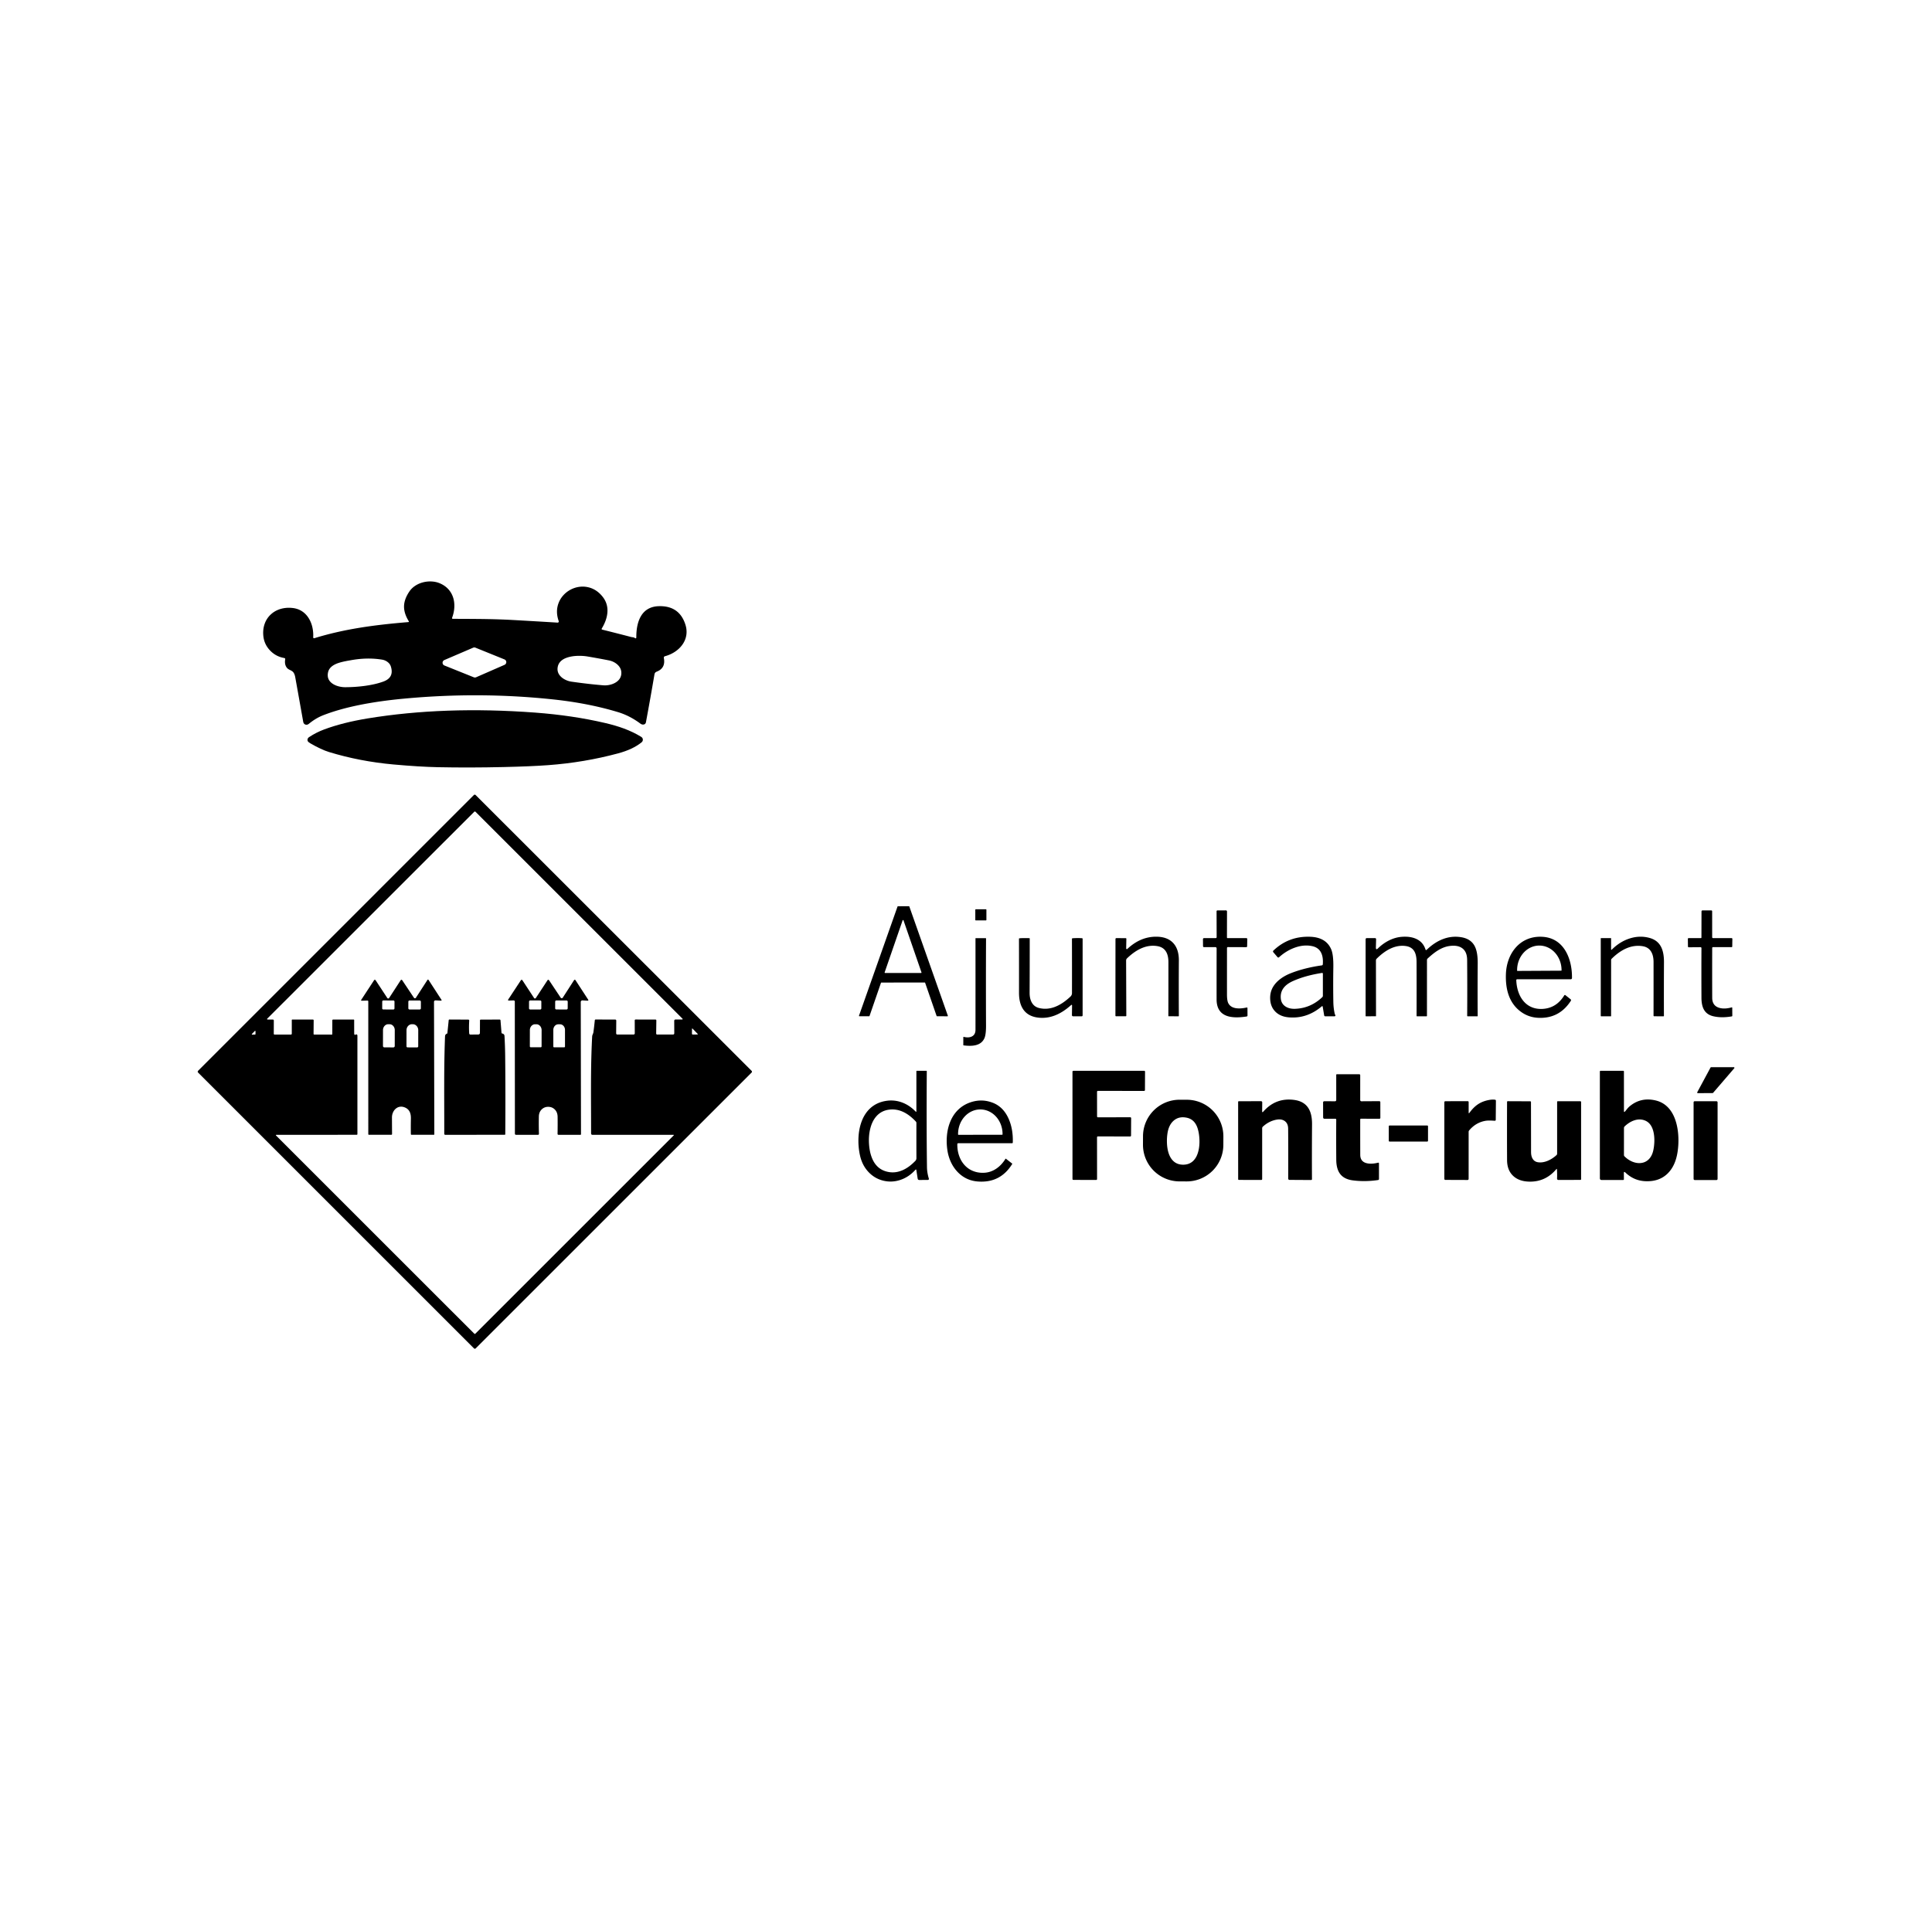 <?xml version="1.0" encoding="UTF-8" standalone="no"?>
<!DOCTYPE svg PUBLIC "-//W3C//DTD SVG 1.1//EN" "http://www.w3.org/Graphics/SVG/1.1/DTD/svg11.dtd">
<svg xmlns="http://www.w3.org/2000/svg" version="1.1" viewBox="0.00 0.00 1448.00 1447.00">
<path fill="#000000" d="
  M 306.31 465.62
  Q 302.69 459.73 302.82 454.40
  Q 302.96 449.08 306.86 443.36
  Q 308.58 440.83 311.32 439.05
  Q 313.90 437.37 317.07 436.55
  Q 320.15 435.76 323.30 435.90
  Q 326.48 436.03 329.19 437.10
  Q 333.19 438.68 335.88 441.55
  Q 338.40 444.25 339.59 447.88
  Q 340.71 451.36 340.50 455.34
  Q 340.29 459.25 338.82 463.16
  A 0.55 0.55 0.0 0 0 339.33 463.90
  Q 341.31 463.91 345.24 463.93
  Q 358.08 463.98 364.52 464.09
  Q 375.21 464.28 384.12 464.77
  Q 401.30 465.73 417.90 466.75
  A 0.84 0.84 0.0 0 0 418.75 465.63
  Q 416.11 458.18 418.85 451.56
  Q 420.08 448.58 422.31 446.15
  Q 424.47 443.79 427.30 442.22
  Q 430.14 440.65 433.28 440.07
  Q 436.52 439.48 439.70 440.01
  Q 446.76 441.19 451.64 447.33
  Q 455.76 452.51 455.23 459.20
  Q 454.78 464.91 451.05 471.11
  Q 450.63 471.82 451.43 472.02
  Q 462.93 474.89 472.99 477.52
  Q 473.29 477.60 473.95 477.68
  Q 475.42 477.87 475.87 478.35
  A 0.60 0.59 23.2 0 0 476.90 477.94
  Q 476.86 467.95 480.31 462.02
  Q 484.61 454.65 493.93 454.42
  Q 509.12 454.06 513.67 468.16
  Q 515.01 472.30 514.36 476.27
  Q 513.75 479.98 511.47 483.22
  Q 509.30 486.30 505.89 488.57
  Q 502.53 490.81 498.48 491.91
  Q 497.34 492.22 497.56 493.38
  Q 498.99 500.90 492.15 503.53
  Q 490.77 504.06 490.51 505.56
  Q 487.33 524.25 484.14 541.33
  Q 483.86 542.87 482.46 543.13
  Q 481.18 543.36 479.96 542.46
  Q 471.95 536.51 463.31 533.89
  Q 441.16 527.17 414.71 524.34
  Q 359.67 518.46 303.25 523.70
  Q 265.28 527.21 242.30 536.16
  Q 236.73 538.33 231.57 542.55
  Q 230.27 543.61 228.92 543.18
  Q 227.54 542.72 227.24 541.01
  Q 224.28 524.34 221.28 507.67
  Q 220.86 505.33 219.82 503.96
  Q 219.20 503.15 217.47 502.33
  Q 215.93 501.60 215.33 500.96
  Q 213.02 498.49 213.76 494.20
  A 0.79 0.78 9.5 0 0 213.11 493.30
  Q 206.77 492.23 202.38 487.61
  Q 197.97 482.97 197.36 476.68
  Q 196.88 471.77 198.40 467.55
  Q 199.85 463.51 202.95 460.64
  Q 206.02 457.78 210.23 456.52
  Q 214.56 455.23 219.46 455.81
  Q 223.45 456.28 226.59 458.40
  Q 229.48 460.36 231.45 463.57
  Q 233.30 466.57 234.14 470.34
  Q 234.95 473.96 234.73 477.76
  A 0.67 0.67 0.0 0 0 235.60 478.44
  Q 251.43 473.52 270.28 470.49
  Q 285.46 468.04 305.93 466.37
  Q 306.74 466.30 306.31 465.62
  Z
  M 356.34 485.53
  A 2.21 2.21 0.0 0 0 354.64 485.54
  L 333.03 494.81
  A 2.21 2.21 0.0 0 0 333.08 498.89
  L 355.11 507.74
  A 2.21 2.21 0.0 0 0 356.82 507.72
  L 378.14 498.40
  A 2.21 2.21 0.0 0 0 378.08 494.33
  L 356.34 485.53
  Z
  M 465.69 504.61
  Q 465.75 500.93 462.73 498.20
  Q 460.06 495.79 456.23 495.04
  Q 448.65 493.55 440.35 492.14
  Q 437.44 491.65 434.16 491.65
  Q 430.31 491.65 427.14 492.38
  Q 418.97 494.25 417.97 500.19
  Q 417.25 504.48 420.80 507.65
  Q 422.31 508.98 424.37 509.88
  Q 426.31 510.73 428.35 511.02
  Q 440.99 512.83 452.17 513.75
  Q 454.36 513.93 456.65 513.46
  Q 459.07 512.97 461.01 511.88
  Q 465.61 509.28 465.69 504.61
  Z
  M 292.90 499.53
  Q 292.26 497.55 290.32 496.15
  Q 288.55 494.86 286.36 494.50
  Q 275.29 492.71 263.17 494.90
  Q 262.72 494.98 261.73 495.15
  Q 255.32 496.26 252.26 497.53
  Q 246.90 499.75 245.92 503.81
  Q 244.60 509.35 249.28 512.55
  Q 251.20 513.85 253.86 514.54
  Q 256.28 515.17 258.75 515.17
  Q 266.13 515.15 273.22 514.20
  Q 281.44 513.09 287.34 510.93
  Q 295.62 507.90 292.90 499.53
  Z"
/>
<path fill="#000000" d="
  M 410.87 573.60
  Q 398.08 574.55 377.62 575.02
  Q 351.65 575.63 328.00 575.13
  Q 314.12 574.83 294.87 573.09
  Q 269.63 570.80 246.68 563.79
  Q 240.82 562.00 232.64 557.27
  Q 231.93 556.86 231.29 556.34
  Q 230.33 555.56 230.47 554.40
  Q 230.61 553.28 231.64 552.60
  Q 237.01 549.03 243.06 546.79
  Q 257.05 541.61 275.56 538.57
  Q 333.03 529.15 400.89 534.19
  Q 429.06 536.28 453.56 542.01
  Q 461.43 543.85 467.53 546.11
  Q 474.72 548.77 480.55 552.38
  Q 481.73 553.11 481.80 554.39
  Q 481.87 555.67 480.80 556.54
  Q 474.26 561.82 463.26 564.77
  Q 437.78 571.63 410.87 573.60
  Z"
/>
<path fill="#000000" d="
  M 563.30 804.07
  L 356.54 1010.81
  A 0.93 0.93 0.0 0 1 355.22 1010.81
  L 148.46 804.05
  A 0.93 0.93 0.0 0 1 148.46 802.73
  L 355.15 596.00
  A 0.93 0.93 0.0 0 1 356.47 596.00
  L 563.30 802.75
  A 0.93 0.93 0.0 0 1 563.30 804.07
  Z
  M 461.88 765.11
  L 461.80 774.54
  Q 461.79 775.55 462.79 775.55
  L 474.86 775.54
  A 0.89 0.89 0.0 0 0 475.75 774.64
  L 475.72 764.91
  A 0.62 0.61 -89.5 0 1 476.34 764.29
  L 491.25 764.31
  A 0.67 0.67 0.0 0 1 491.92 764.99
  L 491.79 774.67
  Q 491.78 775.57 492.68 775.57
  L 504.48 775.54
  A 0.88 0.88 0.0 0 0 505.36 774.65
  L 505.32 765.23
  A 0.95 0.94 -0.3 0 1 506.27 764.28
  L 511.29 764.28
  A 0.35 0.35 0.0 0 0 511.54 763.69
  L 356.37 608.55
  A 0.66 0.65 44.7 0 0 355.44 608.55
  L 200.24 763.70
  A 0.35 0.35 0.0 0 0 200.48 764.29
  L 204.52 764.32
  A 0.70 0.70 0.0 0 1 205.22 765.02
  L 205.19 775.01
  A 0.57 0.57 0.0 0 0 205.76 775.58
  L 218.05 775.58
  A 0.64 0.63 -0.0 0 0 218.69 774.95
  L 218.69 764.69
  A 0.39 0.39 0.0 0 1 219.08 764.30
  L 234.46 764.33
  Q 235.10 764.33 235.09 764.96
  L 235.01 775.04
  Q 235.01 775.57 235.54 775.57
  L 248.62 775.61
  A 0.44 0.44 0.0 0 0 249.06 775.17
  L 249.07 764.99
  Q 249.07 764.31 249.76 764.31
  L 264.98 764.31
  Q 265.45 764.31 265.45 764.78
  Q 265.44 769.67 265.47 774.93
  Q 265.47 775.22 265.62 775.46
  Q 265.97 776.02 266.55 775.60
  A 0.83 0.83 0.0 0 1 267.87 776.27
  L 267.87 850.17
  Q 267.87 850.70 267.33 850.70
  L 207.30 850.74
  Q 206.37 850.74 207.03 851.39
  L 355.47 999.81
  A 0.57 0.57 0.0 0 0 356.27 999.81
  L 504.78 851.32
  Q 505.39 850.72 504.53 850.72
  L 444.10 850.73
  Q 443.01 850.73 443.01 849.63
  Q 443.02 843.85 442.97 832.23
  Q 442.89 813.84 442.99 804.62
  Q 443.15 789.23 443.82 776.95
  Q 443.86 776.26 444.29 775.30
  Q 444.65 774.48 444.73 773.94
  Q 445.34 769.54 445.79 764.92
  Q 445.85 764.27 446.50 764.28
  L 461.11 764.32
  A 0.78 0.77 -89.6 0 1 461.88 765.11
  Z
  M 518.63 771.50
  L 518.61 774.85
  Q 518.61 775.58 519.35 775.57
  L 522.53 775.52
  Q 523.32 775.51 522.77 774.94
  L 519.22 771.27
  Q 518.64 770.67 518.63 771.50
  Z
  M 191.50 773.11
  A 0.31 0.31 0.0 0 0 190.97 772.89
  L 188.80 775.11
  A 0.31 0.31 0.0 0 0 189.04 775.63
  L 191.18 775.57
  A 0.31 0.31 0.0 0 0 191.48 775.26
  L 191.50 773.11
  Z"
/>
<path fill="#000000" d="
  M 710.08 761.87
  L 702.28 761.84
  A 0.33 0.33 0.0 0 1 701.97 761.62
  L 693.37 736.76
  A 0.33 0.33 0.0 0 0 693.05 736.54
  L 660.58 736.58
  A 0.33 0.33 0.0 0 0 660.27 736.80
  L 651.70 761.63
  A 0.33 0.33 0.0 0 1 651.38 761.85
  L 644.12 761.85
  A 0.33 0.33 0.0 0 1 643.81 761.41
  L 672.68 679.61
  A 0.33 0.33 0.0 0 1 672.99 679.39
  L 681.22 679.36
  A 0.33 0.33 0.0 0 1 681.53 679.58
  L 710.39 761.43
  A 0.33 0.33 0.0 0 1 710.08 761.87
  Z
  M 663.03 728.95
  A 0.35 0.35 0.0 0 0 663.36 729.41
  L 690.30 729.41
  A 0.35 0.35 0.0 0 0 690.63 728.95
  L 677.16 689.95
  A 0.35 0.35 0.0 0 0 676.50 689.95
  L 663.03 728.95
  Z"
/>
<rect fill="#000000" x="730.97" y="681.66" width="8.32" height="8.34" rx="0.33"/>
<path fill="#000000" d="
  M 934.34 755.30
  Q 934.94 755.17 934.95 755.78
  L 934.98 761.23
  Q 934.98 761.92 934.29 762.03
  Q 924.60 763.53 919.18 761.44
  Q 911.83 758.61 911.82 749.23
  Q 911.81 730.84 911.84 711.10
  Q 911.84 710.01 910.75 710.02
  L 902.48 710.04
  Q 901.66 710.04 901.65 709.23
  L 901.60 704.19
  Q 901.59 703.25 902.53 703.25
  L 911.18 703.26
  A 0.68 0.68 0.0 0 0 911.86 702.57
  L 911.80 683.23
  Q 911.80 682.50 912.52 682.50
  L 918.80 682.47
  A 0.82 0.82 0.0 0 1 919.62 683.29
  L 919.58 702.80
  A 0.47 0.47 0.0 0 0 920.05 703.27
  L 933.97 703.25
  Q 934.82 703.24 934.81 704.10
  L 934.71 709.30
  Q 934.70 710.06 933.95 710.05
  L 920.27 710.00
  A 0.66 0.66 0.0 0 0 919.61 710.66
  Q 919.59 727.58 919.60 745.54
  Q 919.61 750.04 920.53 751.92
  Q 922.15 755.23 926.61 755.84
  Q 929.84 756.28 934.34 755.30
  Z"
/>
<path fill="#000000" d="
  M 1284.01 703.27
  L 1297.70 703.26
  Q 1298.39 703.26 1298.38 703.94
  L 1298.29 709.50
  Q 1298.28 710.04 1297.75 710.04
  L 1283.95 710.03
  Q 1283.26 710.03 1283.26 710.72
  Q 1283.21 729.70 1283.27 747.98
  Q 1283.28 753.80 1288.27 755.44
  Q 1292.25 756.74 1297.86 755.19
  A 0.34 0.33 -7.9 0 1 1298.29 755.51
  L 1298.34 761.44
  Q 1298.34 761.87 1297.91 761.95
  Q 1290.08 763.30 1283.90 761.79
  Q 1279.04 760.60 1276.94 756.63
  Q 1275.23 753.41 1275.21 747.99
  Q 1275.12 728.79 1275.21 710.74
  A 0.67 0.67 0.0 0 0 1274.54 710.07
  L 1265.74 710.14
  Q 1265.10 710.14 1265.09 709.50
  L 1265.02 703.88
  Q 1265.02 703.28 1265.62 703.28
  L 1274.72 703.27
  Q 1275.20 703.27 1275.20 702.78
  L 1275.25 683.37
  Q 1275.25 682.48 1276.13 682.48
  L 1282.48 682.48
  Q 1283.23 682.48 1283.23 683.23
  L 1283.24 702.51
  Q 1283.24 703.27 1284.01 703.27
  Z"
/>
<path fill="#000000" d="
  M 844.05 711.00
  A 0.52 0.51 -21.3 0 0 844.92 711.38
  Q 854.47 702.39 866.00 702.21
  Q 874.71 702.07 879.24 706.88
  Q 883.60 711.52 883.54 720.16
  Q 883.40 740.79 883.53 761.56
  A 0.31 0.31 0.0 0 1 883.22 761.87
  L 875.98 761.85
  Q 875.66 761.85 875.66 761.54
  Q 875.73 742.05 875.71 721.25
  Q 875.69 710.69 867.49 709.28
  Q 856.22 707.34 844.69 718.43
  A 2.27 2.23 68.1 0 0 844.00 720.08
  L 844.15 761.35
  Q 844.15 761.85 843.65 761.85
  L 836.55 761.86
  Q 835.99 761.86 835.99 761.30
  L 836.03 704.01
  Q 836.03 703.27 836.77 703.27
  L 843.67 703.30
  Q 844.19 703.30 844.18 703.83
  L 844.05 711.00
  Z"
/>
<path fill="#000000" d="
  M 990.60 754.45
  Q 979.62 763.75 966.09 762.68
  Q 958.72 762.10 954.89 757.30
  Q 952.16 753.87 951.97 748.80
  Q 951.79 743.89 954.04 740.00
  Q 956.04 736.52 959.81 733.73
  Q 963.10 731.29 967.41 729.59
  Q 977.71 725.53 990.72 723.70
  A 0.82 0.81 88.3 0 0 991.42 722.95
  Q 991.82 717.81 990.28 714.48
  Q 988.39 710.42 983.72 709.34
  Q 977.41 707.89 970.38 710.43
  Q 964.07 712.71 958.60 717.62
  A 0.79 0.77 -40.9 0 1 957.49 717.55
  L 954.36 713.88
  Q 953.78 713.19 954.43 712.57
  Q 965.93 701.62 982.10 702.26
  Q 993.84 702.72 997.69 711.63
  Q 999.46 715.71 999.31 725.19
  Q 999.10 737.95 999.31 750.96
  Q 999.39 755.83 1000.37 760.03
  Q 1000.48 760.50 1000.77 760.90
  A 0.61 0.61 0.0 0 1 1000.27 761.86
  L 993.21 761.87
  A 0.77 0.77 0.0 0 1 992.45 761.23
  L 991.35 754.72
  Q 991.21 753.93 990.60 754.45
  Z
  M 969.14 735.42
  Q 959.10 739.88 959.94 748.54
  Q 960.32 752.52 963.54 754.58
  Q 966.40 756.40 970.59 756.26
  Q 982.21 755.90 991.03 747.53
  A 1.43 1.42 68.2 0 0 991.47 746.50
  L 991.47 730.02
  Q 991.47 729.27 990.72 729.38
  Q 978.37 731.31 969.14 735.42
  Z"
/>
<path fill="#000000" d="
  M 1031.21 710.23
  Q 1031.16 712.52 1032.80 710.92
  Q 1036.61 707.22 1041.04 705.01
  Q 1045.84 702.62 1050.84 702.28
  Q 1057.17 701.84 1061.57 703.92
  Q 1066.68 706.33 1068.42 711.89
  A 0.48 0.48 0.0 0 0 1069.21 712.09
  Q 1074.92 706.56 1081.17 704.10
  Q 1088.14 701.37 1095.38 702.63
  Q 1102.50 703.86 1105.34 709.43
  Q 1107.59 713.85 1107.52 722.22
  Q 1107.36 742.40 1107.50 761.61
  Q 1107.50 761.89 1107.22 761.89
  L 1099.99 761.86
  Q 1099.63 761.86 1099.63 761.50
  Q 1099.77 741.36 1099.60 719.63
  Q 1099.55 713.45 1095.85 710.80
  Q 1092.40 708.32 1086.26 709.20
  Q 1081.97 709.81 1077.52 712.59
  Q 1074.19 714.67 1070.05 718.50
  Q 1069.49 719.01 1069.49 719.77
  L 1069.48 761.53
  A 0.36 0.36 0.0 0 1 1069.12 761.89
  L 1062.06 761.88
  Q 1061.70 761.88 1061.70 761.52
  Q 1061.77 741.17 1061.69 721.15
  Q 1061.67 716.21 1060.17 713.43
  Q 1058.24 709.89 1053.69 709.22
  Q 1042.97 707.64 1031.80 718.68
  A 1.87 1.86 -22.4 0 0 1031.24 720.01
  L 1031.30 761.68
  Q 1031.30 761.84 1031.15 761.84
  L 1023.82 761.88
  Q 1023.50 761.88 1023.50 761.56
  L 1023.50 704.25
  Q 1023.50 703.25 1024.50 703.25
  L 1030.44 703.26
  Q 1031.38 703.26 1031.36 704.19
  L 1031.21 710.23
  Z"
/>
<path fill="#000000" d="
  M 1136.43 734.92
  Q 1136.62 739.51 1137.96 743.46
  Q 1139.34 747.54 1141.81 750.46
  Q 1144.41 753.55 1147.99 755.04
  Q 1151.81 756.64 1156.50 756.31
  Q 1166.62 755.59 1172.41 746.16
  A 0.56 0.56 0.0 0 1 1173.23 746.02
  L 1177.06 749.06
  Q 1177.75 749.61 1177.27 750.35
  Q 1168.63 763.69 1153.02 763.02
  Q 1144.77 762.67 1138.46 757.36
  Q 1127.99 748.55 1128.66 730.17
  Q 1128.87 724.28 1130.83 719.09
  Q 1132.81 713.84 1136.31 710.01
  Q 1139.94 706.03 1144.80 704.04
  Q 1149.96 701.93 1156.03 702.28
  Q 1161.90 702.62 1166.41 705.52
  Q 1170.51 708.17 1173.30 712.80
  Q 1175.84 717.03 1177.10 722.56
  Q 1178.25 727.67 1178.17 733.23
  A 0.89 0.88 -89.7 0 1 1177.29 734.11
  L 1137.20 734.11
  Q 1136.39 734.11 1136.43 734.92
  Z
  M 1137.26 727.86
  L 1170.14 727.68
  A 0.21 0.21 0.0 0 0 1170.35 727.47
  L 1170.35 727.15
  A 18.39 16.65 89.7 0 0 1153.60 708.85
  L 1153.60 708.85
  A 18.39 16.65 89.7 0 0 1137.05 727.33
  L 1137.05 727.65
  A 0.21 0.21 0.0 0 0 1137.26 727.86
  Z"
/>
<path fill="#000000" d="
  M 1208.12 711.79
  Q 1214.04 705.93 1221.27 703.58
  Q 1229.02 701.05 1236.55 703.19
  Q 1242.48 704.87 1245.04 710.04
  Q 1247.16 714.31 1247.12 721.36
  Q 1247.01 741.16 1247.08 761.51
  Q 1247.08 761.90 1246.69 761.89
  L 1239.75 761.85
  A 0.45 0.44 0.6 0 1 1239.30 761.40
  Q 1239.33 742.03 1239.31 721.17
  Q 1239.30 716.44 1237.54 713.49
  Q 1235.49 710.05 1231.21 709.34
  Q 1219.41 707.38 1207.89 718.76
  A 1.36 1.33 67.9 0 0 1207.50 719.71
  L 1207.49 761.69
  Q 1207.49 761.88 1207.29 761.88
  L 1200.10 761.88
  A 0.36 0.36 0.0 0 1 1199.74 761.52
  L 1199.74 703.52
  Q 1199.74 703.28 1199.98 703.28
  L 1207.25 703.27
  Q 1207.49 703.27 1207.49 703.51
  L 1207.49 711.53
  Q 1207.49 712.41 1208.12 711.79
  Z"
/>
<path fill="#000000" d="
  M 722.31 777.30
  Q 725.91 778.19 728.32 777.03
  Q 731.10 775.69 731.11 771.98
  Q 731.14 737.73 731.11 703.46
  Q 731.11 703.29 731.28 703.29
  L 738.71 703.30
  Q 739.02 703.30 739.02 703.61
  Q 738.87 736.31 739.01 768.74
  Q 739.04 775.50 737.82 778.27
  Q 736.01 782.37 731.20 783.53
  Q 727.69 784.38 722.21 783.68
  Q 721.98 783.65 721.98 783.41
  L 721.99 777.54
  A 0.26 0.25 7.2 0 1 722.31 777.30
  Z"
/>
<path fill="#000000" d="
  M 802.62 753.59
  Q 791.28 763.78 779.42 762.99
  Q 771.31 762.45 767.34 757.30
  Q 763.72 752.58 763.73 744.25
  Q 763.76 723.59 763.71 703.62
  Q 763.71 703.54 763.78 703.51
  Q 764.53 703.16 771.47 703.30
  Q 771.76 703.31 771.76 703.59
  Q 771.77 725.98 771.68 744.25
  Q 771.66 748.44 773.17 751.29
  Q 774.95 754.68 778.64 755.63
  Q 790.10 758.57 802.31 747.07
  Q 803.43 746.02 803.43 744.43
  Q 803.47 723.63 803.41 703.89
  Q 803.41 703.42 803.87 703.38
  Q 807.54 703.10 810.96 703.34
  A 0.48 0.47 2.0 0 1 811.41 703.81
  L 811.40 761.12
  Q 811.40 761.88 810.64 761.88
  L 804.25 761.87
  A 0.86 0.86 0.0 0 1 803.39 761.00
  L 803.49 753.98
  Q 803.50 752.80 802.62 753.59
  Z"
/>
<path fill="#000000" d="
  M 275.42 750.08
  L 271.26 750.20
  Q 270.29 750.23 270.82 749.41
  L 280.37 734.82
  A 0.68 0.67 44.8 0 1 281.50 734.82
  L 290.28 748.18
  A 0.81 0.81 0.0 0 0 291.63 748.18
  L 300.31 734.82
  A 0.67 0.67 0.0 0 1 301.43 734.81
  L 310.24 747.99
  A 0.88 0.88 0.0 0 0 311.71 747.98
  L 320.27 734.75
  Q 320.78 733.97 321.29 734.75
  L 330.79 749.39
  Q 331.31 750.20 330.35 750.15
  L 326.45 749.94
  A 1.11 1.11 0.0 0 0 325.28 751.05
  L 325.52 850.22
  Q 325.53 850.71 325.03 850.71
  L 308.49 850.71
  Q 307.95 850.71 307.94 850.17
  Q 307.83 844.95 307.96 838.56
  Q 308.02 835.57 307.13 833.64
  Q 306.08 831.37 303.63 830.29
  Q 301.66 829.42 299.78 829.69
  Q 298.05 829.93 296.65 831.11
  Q 295.30 832.23 294.54 833.97
  Q 293.77 835.72 293.77 837.69
  Q 293.79 844.17 293.84 850.07
  Q 293.85 850.70 293.22 850.70
  L 276.49 850.71
  A 0.47 0.46 90.0 0 1 276.03 850.24
  L 276.02 750.67
  A 0.59 0.59 0.0 0 0 275.42 750.08
  Z
  M 295.669 750.856
  A 0.83 0.83 0.0 0 0 294.842 750.023
  L 287.302 749.997
  A 0.83 0.83 0.0 0 0 286.469 750.824
  L 286.451 755.924
  A 0.83 0.83 0.0 0 0 287.278 756.757
  L 294.818 756.783
  A 0.83 0.83 0.0 0 0 295.651 755.956
  L 295.669 750.856
  Z
  M 315.444 750.948
  A 0.92 0.92 0.0 0 0 314.526 750.027
  L 306.966 750.013
  A 0.92 0.92 0.0 0 0 306.044 750.932
  L 306.036 755.852
  A 0.92 0.92 0.0 0 0 306.954 756.773
  L 314.514 756.787
  A 0.92 0.92 0.0 0 0 315.436 755.868
  L 315.444 750.948
  Z
  M 288.06 785.17
  L 294.80 785.19
  A 1.04 1.04 0.0 0 0 295.85 784.15
  L 295.87 772.25
  A 4.42 3.93 -89.9 0 0 291.95 767.82
  L 290.99 767.82
  A 4.42 3.93 -89.9 0 0 287.05 772.23
  L 287.03 784.13
  A 1.04 1.04 0.0 0 0 288.06 785.17
  Z
  M 305.45 785.18
  L 312.63 785.20
  A 0.81 0.81 0.0 0 0 313.45 784.39
  L 313.47 772.31
  A 4.49 4.12 -89.9 0 0 309.36 767.81
  L 308.80 767.81
  A 4.49 4.12 -89.9 0 0 304.67 772.29
  L 304.65 784.37
  A 0.81 0.81 0.0 0 0 305.45 785.18
  Z"
/>
<path fill="#000000" d="
  M 421.79 747.90
  L 430.27 734.75
  A 0.61 0.61 0.0 0 1 431.29 734.75
  L 440.75 749.28
  Q 441.37 750.23 440.23 750.17
  L 436.57 749.95
  A 1.23 1.22 1.5 0 0 435.27 751.18
  L 435.44 850.27
  A 0.47 0.46 -90.0 0 1 434.98 850.74
  L 418.55 850.72
  A 0.67 0.67 0.0 0 1 417.88 850.04
  Q 418.00 843.86 417.92 837.26
  Q 417.88 833.72 415.70 831.63
  Q 413.74 829.76 410.91 829.74
  Q 408.09 829.72 406.12 831.56
  Q 403.92 833.60 403.86 837.08
  Q 403.74 843.92 403.93 849.99
  A 0.71 0.70 89.2 0 1 403.22 850.73
  L 386.81 850.72
  Q 385.91 850.72 385.91 849.81
  L 385.84 750.83
  A 0.86 0.86 0.0 0 0 384.96 749.97
  L 381.23 750.08
  A 0.45 0.45 0.0 0 1 380.84 749.39
  L 390.41 734.83
  A 0.67 0.66 -44.8 0 1 391.52 734.83
  L 400.28 748.18
  A 0.79 0.79 0.0 0 0 401.60 748.18
  L 410.37 734.82
  A 0.67 0.66 44.8 0 1 411.48 734.82
  L 420.21 747.91
  A 0.95 0.94 44.6 0 0 421.79 747.90
  Z
  M 405.724 750.868
  A 0.86 0.86 0.0 0 0 404.866 750.007
  L 397.366 749.994
  A 0.86 0.86 0.0 0 0 396.504 750.852
  L 396.496 755.912
  A 0.86 0.86 0.0 0 0 397.354 756.773
  L 404.854 756.787
  A 0.86 0.86 0.0 0 0 405.716 755.928
  L 405.724 750.868
  Z
  M 425.499 750.916
  A 0.89 0.89 0.0 0 0 424.612 750.023
  L 416.992 749.997
  A 0.89 0.89 0.0 0 0 416.099 750.884
  L 416.081 755.864
  A 0.89 0.89 0.0 0 0 416.968 756.757
  L 424.588 756.783
  A 0.89 0.89 0.0 0 0 425.481 755.896
  L 425.499 750.916
  Z
  M 397.75 785.08
  L 405.25 785.10
  A 0.65 0.65 0.0 0 0 405.91 784.45
  L 405.93 772.26
  A 4.40 3.90 -89.9 0 0 402.04 767.85
  L 401.04 767.85
  A 4.40 3.90 -89.9 0 0 397.13 772.24
  L 397.11 784.43
  A 0.65 0.65 0.0 0 0 397.75 785.08
  Z
  M 415.28 785.12
  L 422.88 785.12
  A 0.57 0.57 0.0 0 0 423.45 784.55
  L 423.45 772.07
  A 4.19 3.69 90.0 0 0 419.76 767.88
  L 418.40 767.88
  A 4.19 3.69 -90.0 0 0 414.71 772.07
  L 414.71 784.55
  A 0.57 0.57 0.0 0 0 415.28 785.12
  Z"
/>
<path fill="#000000" d="
  M 359.70 774.35
  L 359.73 764.93
  A 0.59 0.58 -0.0 0 1 360.32 764.35
  L 374.44 764.32
  Q 375.07 764.32 375.12 764.94
  L 375.86 774.11
  Q 375.90 774.67 376.45 774.79
  Q 378.02 775.14 378.11 776.63
  Q 378.54 784.33 378.62 791.60
  Q 378.93 820.41 378.69 850.27
  A 0.44 0.43 -0.0 0 1 378.25 850.70
  L 333.78 850.72
  Q 332.96 850.72 332.96 849.89
  Q 332.98 843.32 332.94 830.04
  Q 332.90 812.32 332.96 803.45
  Q 333.08 788.63 333.55 776.89
  Q 333.58 776.05 334.05 775.48
  Q 334.32 775.14 334.73 775.02
  Q 335.27 774.87 335.32 774.32
  L 336.29 764.85
  Q 336.35 764.29 336.91 764.29
  L 350.98 764.36
  A 0.70 0.69 1.9 0 1 351.68 765.10
  Q 351.35 770.12 351.66 774.72
  A 0.93 0.92 87.7 0 0 352.59 775.59
  L 358.52 775.53
  A 1.19 1.19 0.0 0 0 359.70 774.35
  Z"
/>
<path fill="#000000" d="
  M 1299.81 800.80
  L 1283.94 819.26
  A 0.48 0.48 0.0 0 1 1283.58 819.43
  L 1272.49 819.50
  A 0.48 0.48 0.0 0 1 1272.06 818.80
  L 1282.02 800.29
  A 0.48 0.48 0.0 0 1 1282.45 800.04
  L 1299.44 800.01
  A 0.48 0.48 0.0 0 1 1299.81 800.80
  Z"
/>
<path fill="#000000" d="
  M 686.04 877.01
  Q 680.98 882.61 674.34 884.68
  Q 668.05 886.64 661.79 885.04
  Q 655.51 883.44 650.99 878.68
  Q 646.20 873.63 644.55 866.18
  Q 643.19 860.03 643.38 853.68
  Q 643.60 846.79 645.63 841.13
  Q 647.89 834.84 652.16 830.89
  Q 656.91 826.49 663.84 825.33
  Q 670.09 824.28 675.99 826.44
  Q 681.63 828.51 686.18 833.21
  Q 686.82 833.88 686.82 832.95
  L 686.82 803.09
  Q 686.82 802.73 687.18 802.73
  L 694.27 802.73
  Q 694.62 802.73 694.61 803.08
  Q 694.35 845.62 694.75 875.00
  Q 694.81 879.05 696.11 883.41
  Q 696.44 884.53 695.27 884.54
  L 689.02 884.59
  Q 687.94 884.60 687.77 883.53
  L 686.79 877.23
  Q 686.65 876.33 686.04 877.01
  Z
  M 684.93 871.35
  Q 685.05 871.23 685.29 871.00
  Q 686.09 870.25 686.38 869.82
  Q 686.84 869.11 686.84 868.23
  Q 686.80 855.94 686.83 841.82
  A 1.50 1.49 -66.6 0 0 686.43 840.80
  Q 676.91 830.55 666.45 831.85
  Q 660.63 832.57 656.87 836.78
  Q 653.58 840.46 652.16 846.45
  Q 650.91 851.75 651.33 857.80
  Q 651.72 863.44 653.39 867.76
  Q 657.02 877.20 666.40 878.67
  Q 671.37 879.45 676.41 877.28
  Q 680.84 875.36 684.93 871.35
  Z"
/>
<path fill="#000000" d="
  M 822.20 852.58
  L 822.23 883.90
  A 0.67 0.67 0.0 0 1 821.56 884.57
  L 804.48 884.52
  A 0.67 0.67 0.0 0 1 803.81 883.85
  L 803.80 803.42
  A 0.67 0.67 0.0 0 1 804.47 802.75
  L 857.52 802.72
  A 0.67 0.67 0.0 0 1 858.19 803.39
  L 858.12 817.16
  A 0.67 0.67 0.0 0 1 857.45 817.83
  L 822.88 817.79
  A 0.67 0.67 0.0 0 0 822.21 818.46
  L 822.23 836.94
  A 0.67 0.67 0.0 0 0 822.90 837.61
  L 847.10 837.56
  A 0.67 0.67 0.0 0 1 847.77 838.23
  L 847.70 851.31
  A 0.67 0.67 0.0 0 1 847.03 851.98
  L 822.87 851.91
  A 0.67 0.67 0.0 0 0 822.20 852.58
  Z"
/>
<path fill="#000000" d="
  M 1217.05 879.49
  L 1217.09 883.99
  Q 1217.09 884.58 1216.51 884.58
  L 1200.38 884.58
  Q 1199.08 884.58 1199.08 883.28
  L 1199.07 803.33
  Q 1199.07 802.73 1199.67 802.73
  L 1216.55 802.73
  Q 1217.11 802.73 1217.11 803.30
  L 1217.12 832.79
  Q 1217.12 834.17 1218.01 833.13
  Q 1218.34 832.74 1218.96 831.97
  Q 1220.33 830.26 1221.21 829.51
  Q 1229.72 822.27 1241.00 824.99
  Q 1246.77 826.39 1250.70 830.81
  Q 1254.16 834.72 1256.02 840.79
  Q 1257.65 846.10 1257.91 852.54
  Q 1258.14 858.22 1257.29 863.69
  Q 1255.68 874.05 1249.83 879.76
  Q 1243.45 885.99 1233.05 885.49
  Q 1224.55 885.08 1218.19 879.00
  Q 1217.04 877.90 1217.05 879.49
  Z
  M 1239.13 862.32
  Q 1239.75 859.44 1239.88 856.31
  Q 1240.03 852.71 1239.48 849.66
  Q 1238.08 841.99 1232.75 839.95
  Q 1228.95 838.49 1224.71 839.94
  Q 1221.02 841.20 1217.65 844.40
  A 1.70 1.69 -22.0 0 0 1217.13 845.62
  L 1217.12 865.87
  A 1.43 1.42 22.2 0 0 1217.55 866.89
  Q 1220.32 869.64 1223.69 870.96
  Q 1227.04 872.26 1230.16 871.82
  Q 1233.43 871.37 1235.72 869.08
  Q 1238.20 866.60 1239.13 862.32
  Z"
/>
<path fill="#000000" d="
  M 1019.46 839.22
  Q 1019.44 853.07 1019.49 865.76
  Q 1019.51 870.76 1024.22 871.98
  Q 1027.72 872.88 1032.78 871.64
  Q 1033.51 871.46 1033.51 872.21
  L 1033.52 883.80
  Q 1033.52 884.52 1032.80 884.63
  Q 1023.01 886.08 1013.79 884.86
  Q 1007.34 884.00 1004.33 879.95
  Q 1001.57 876.24 1001.51 869.56
  Q 1001.39 854.29 1001.49 839.35
  A 0.68 0.68 0.0 0 0 1000.81 838.67
  L 992.80 838.69
  Q 991.67 838.70 991.66 837.56
  L 991.63 826.43
  A 0.87 0.87 0.0 0 1 992.50 825.56
  L 1000.58 825.58
  A 0.91 0.91 0.0 0 0 1001.49 824.67
  L 1001.48 805.79
  A 0.48 0.48 0.0 0 1 1001.96 805.31
  L 1018.77 805.33
  A 0.69 0.69 0.0 0 1 1019.46 806.02
  L 1019.45 824.67
  A 0.91 0.91 0.0 0 0 1020.37 825.58
  L 1033.76 825.50
  A 0.76 0.76 0.0 0 1 1034.53 826.26
  L 1034.55 838.00
  A 0.69 0.69 0.0 0 1 1033.86 838.69
  L 1020.03 838.65
  A 0.57 0.57 0.0 0 0 1019.46 839.22
  Z"
/>
<path fill="#000000" d="
  M 916.879 858.315
  A 27.44 27.44 0.0 0 1 889.343 885.659
  L 883.983 885.64
  A 27.44 27.44 0.0 0 1 856.639 858.105
  L 856.661 851.765
  A 27.44 27.44 0.0 0 1 884.197 824.421
  L 889.557 824.439
  A 27.44 27.44 0.0 0 1 916.901 851.975
  L 916.879 858.315
  Z
  M 875.05 849.32
  Q 874.48 852.88 874.60 856.60
  Q 874.74 860.94 875.82 864.34
  Q 877.09 868.30 879.53 870.51
  Q 882.33 873.05 886.52 873.12
  Q 891.33 873.20 894.39 870.17
  Q 897.04 867.54 898.19 862.80
  Q 899.19 858.72 898.93 853.80
  Q 898.70 849.39 897.61 845.94
  Q 895.47 839.19 889.53 837.92
  Q 883.64 836.65 879.68 840.08
  Q 876.03 843.24 875.05 849.32
  Z"
/>
<path fill="#000000" d="
  M 945.96 832.99
  Q 945.94 834.35 946.84 833.32
  Q 956.14 822.72 969.98 824.57
  Q 977.26 825.54 980.54 830.62
  Q 983.41 835.04 983.35 842.84
  Q 983.19 865.18 983.30 883.90
  Q 983.31 884.61 982.59 884.61
  L 966.42 884.51
  A 0.95 0.94 90.0 0 1 965.48 883.56
  Q 965.58 862.75 965.44 846.05
  Q 965.41 842.31 962.99 840.48
  Q 960.64 838.71 956.92 839.34
  Q 951.21 840.31 946.50 844.59
  A 1.63 1.61 69.1 0 0 945.97 845.79
  L 945.97 883.92
  A 0.64 0.64 0.0 0 1 945.33 884.56
  L 928.50 884.53
  A 0.53 0.53 0.0 0 1 927.98 884.00
  L 927.96 826.04
  A 0.50 0.49 -0.0 0 1 928.46 825.55
  L 945.15 825.52
  A 0.88 0.87 -90.0 0 1 946.02 826.40
  L 945.96 832.99
  Z"
/>
<path fill="#000000" d="
  M 1101.38 834.16
  Q 1104.41 829.99 1107.85 827.74
  Q 1111.50 825.35 1116.47 824.53
  Q 1118.49 824.20 1120.39 824.40
  Q 1121.16 824.48 1121.16 825.25
  L 1121.04 839.51
  A 0.69 0.68 1.2 0 1 1120.32 840.19
  Q 1119.91 840.17 1119.09 840.12
  Q 1115.34 839.90 1113.50 840.20
  Q 1106.15 841.42 1101.11 847.43
  Q 1100.72 847.88 1100.72 848.47
  L 1100.71 883.68
  Q 1100.71 884.58 1099.82 884.58
  L 1083.26 884.52
  A 0.76 0.75 90.0 0 1 1082.51 883.76
  L 1082.51 826.27
  A 0.73 0.72 -90.0 0 1 1083.23 825.54
  L 1099.99 825.51
  Q 1100.73 825.51 1100.73 826.25
  L 1100.73 833.95
  Q 1100.74 835.05 1101.38 834.16
  Z"
/>
<path fill="#000000" d="
  M 717.49 857.84
  Q 717.45 862.33 718.79 866.28
  Q 720.13 870.23 722.68 873.15
  Q 725.31 876.16 728.93 877.70
  Q 732.74 879.34 737.29 879.19
  Q 742.36 879.02 746.71 876.09
  Q 750.71 873.39 753.58 868.73
  Q 753.72 868.50 753.93 868.66
  L 758.63 872.31
  Q 758.75 872.40 758.67 872.53
  Q 749.80 887.00 732.91 885.72
  Q 723.76 885.03 717.50 878.36
  Q 714.60 875.26 712.70 871.19
  Q 710.82 867.16 710.10 862.57
  Q 709.21 856.80 709.72 851.26
  Q 710.26 845.45 712.31 840.62
  Q 714.49 835.44 718.22 831.86
  Q 722.24 827.99 727.83 826.21
  Q 736.03 823.60 744.00 826.67
  Q 752.04 829.76 756.00 838.80
  Q 759.38 846.53 759.07 856.46
  Q 759.06 857.02 758.50 857.02
  L 718.31 857.02
  Q 717.50 857.02 717.49 857.84
  Z
  M 718.34 850.73
  L 751.12 850.67
  A 0.28 0.28 0.0 0 0 751.40 850.39
  L 751.40 850.09
  A 18.42 16.67 89.9 0 0 734.69 831.70
  L 734.69 831.70
  A 18.42 16.67 89.9 0 0 718.06 850.15
  L 718.06 850.45
  A 0.28 0.28 0.0 0 0 718.34 850.73
  Z"
/>
<path fill="#000000" d="
  M 1166.90 876.64
  Q 1166.86 875.96 1166.42 876.49
  Q 1158.41 886.01 1146.34 885.82
  Q 1138.58 885.70 1134.14 881.56
  Q 1129.56 877.30 1129.52 869.70
  Q 1129.42 846.70 1129.52 826.02
  A 0.50 0.49 -89.4 0 1 1130.01 825.53
  L 1146.90 825.60
  A 0.55 0.54 -90.0 0 1 1147.44 826.15
  Q 1147.48 842.72 1147.50 863.67
  Q 1147.50 866.56 1148.59 868.50
  Q 1149.90 870.83 1152.55 871.27
  Q 1156.06 871.84 1160.06 870.17
  Q 1163.49 868.72 1166.51 866.00
  Q 1167.04 865.52 1167.04 864.82
  L 1167.04 826.01
  A 0.46 0.45 -90.0 0 1 1167.49 825.55
  L 1184.40 825.55
  A 0.61 0.60 0.0 0 1 1185.01 826.15
  L 1185.01 884.01
  A 0.52 0.52 0.0 0 1 1184.49 884.53
  L 1167.92 884.55
  A 0.93 0.93 0.0 0 1 1166.99 883.58
  Q 1167.14 880.20 1166.90 876.64
  Z"
/>
<rect fill="#000000" x="1269.32" y="825.54" width="17.98" height="59.08" rx="0.80"/>
<rect fill="#000000" x="1040.87" y="843.75" width="29.40" height="12.02" rx="0.50"/>
</svg>
